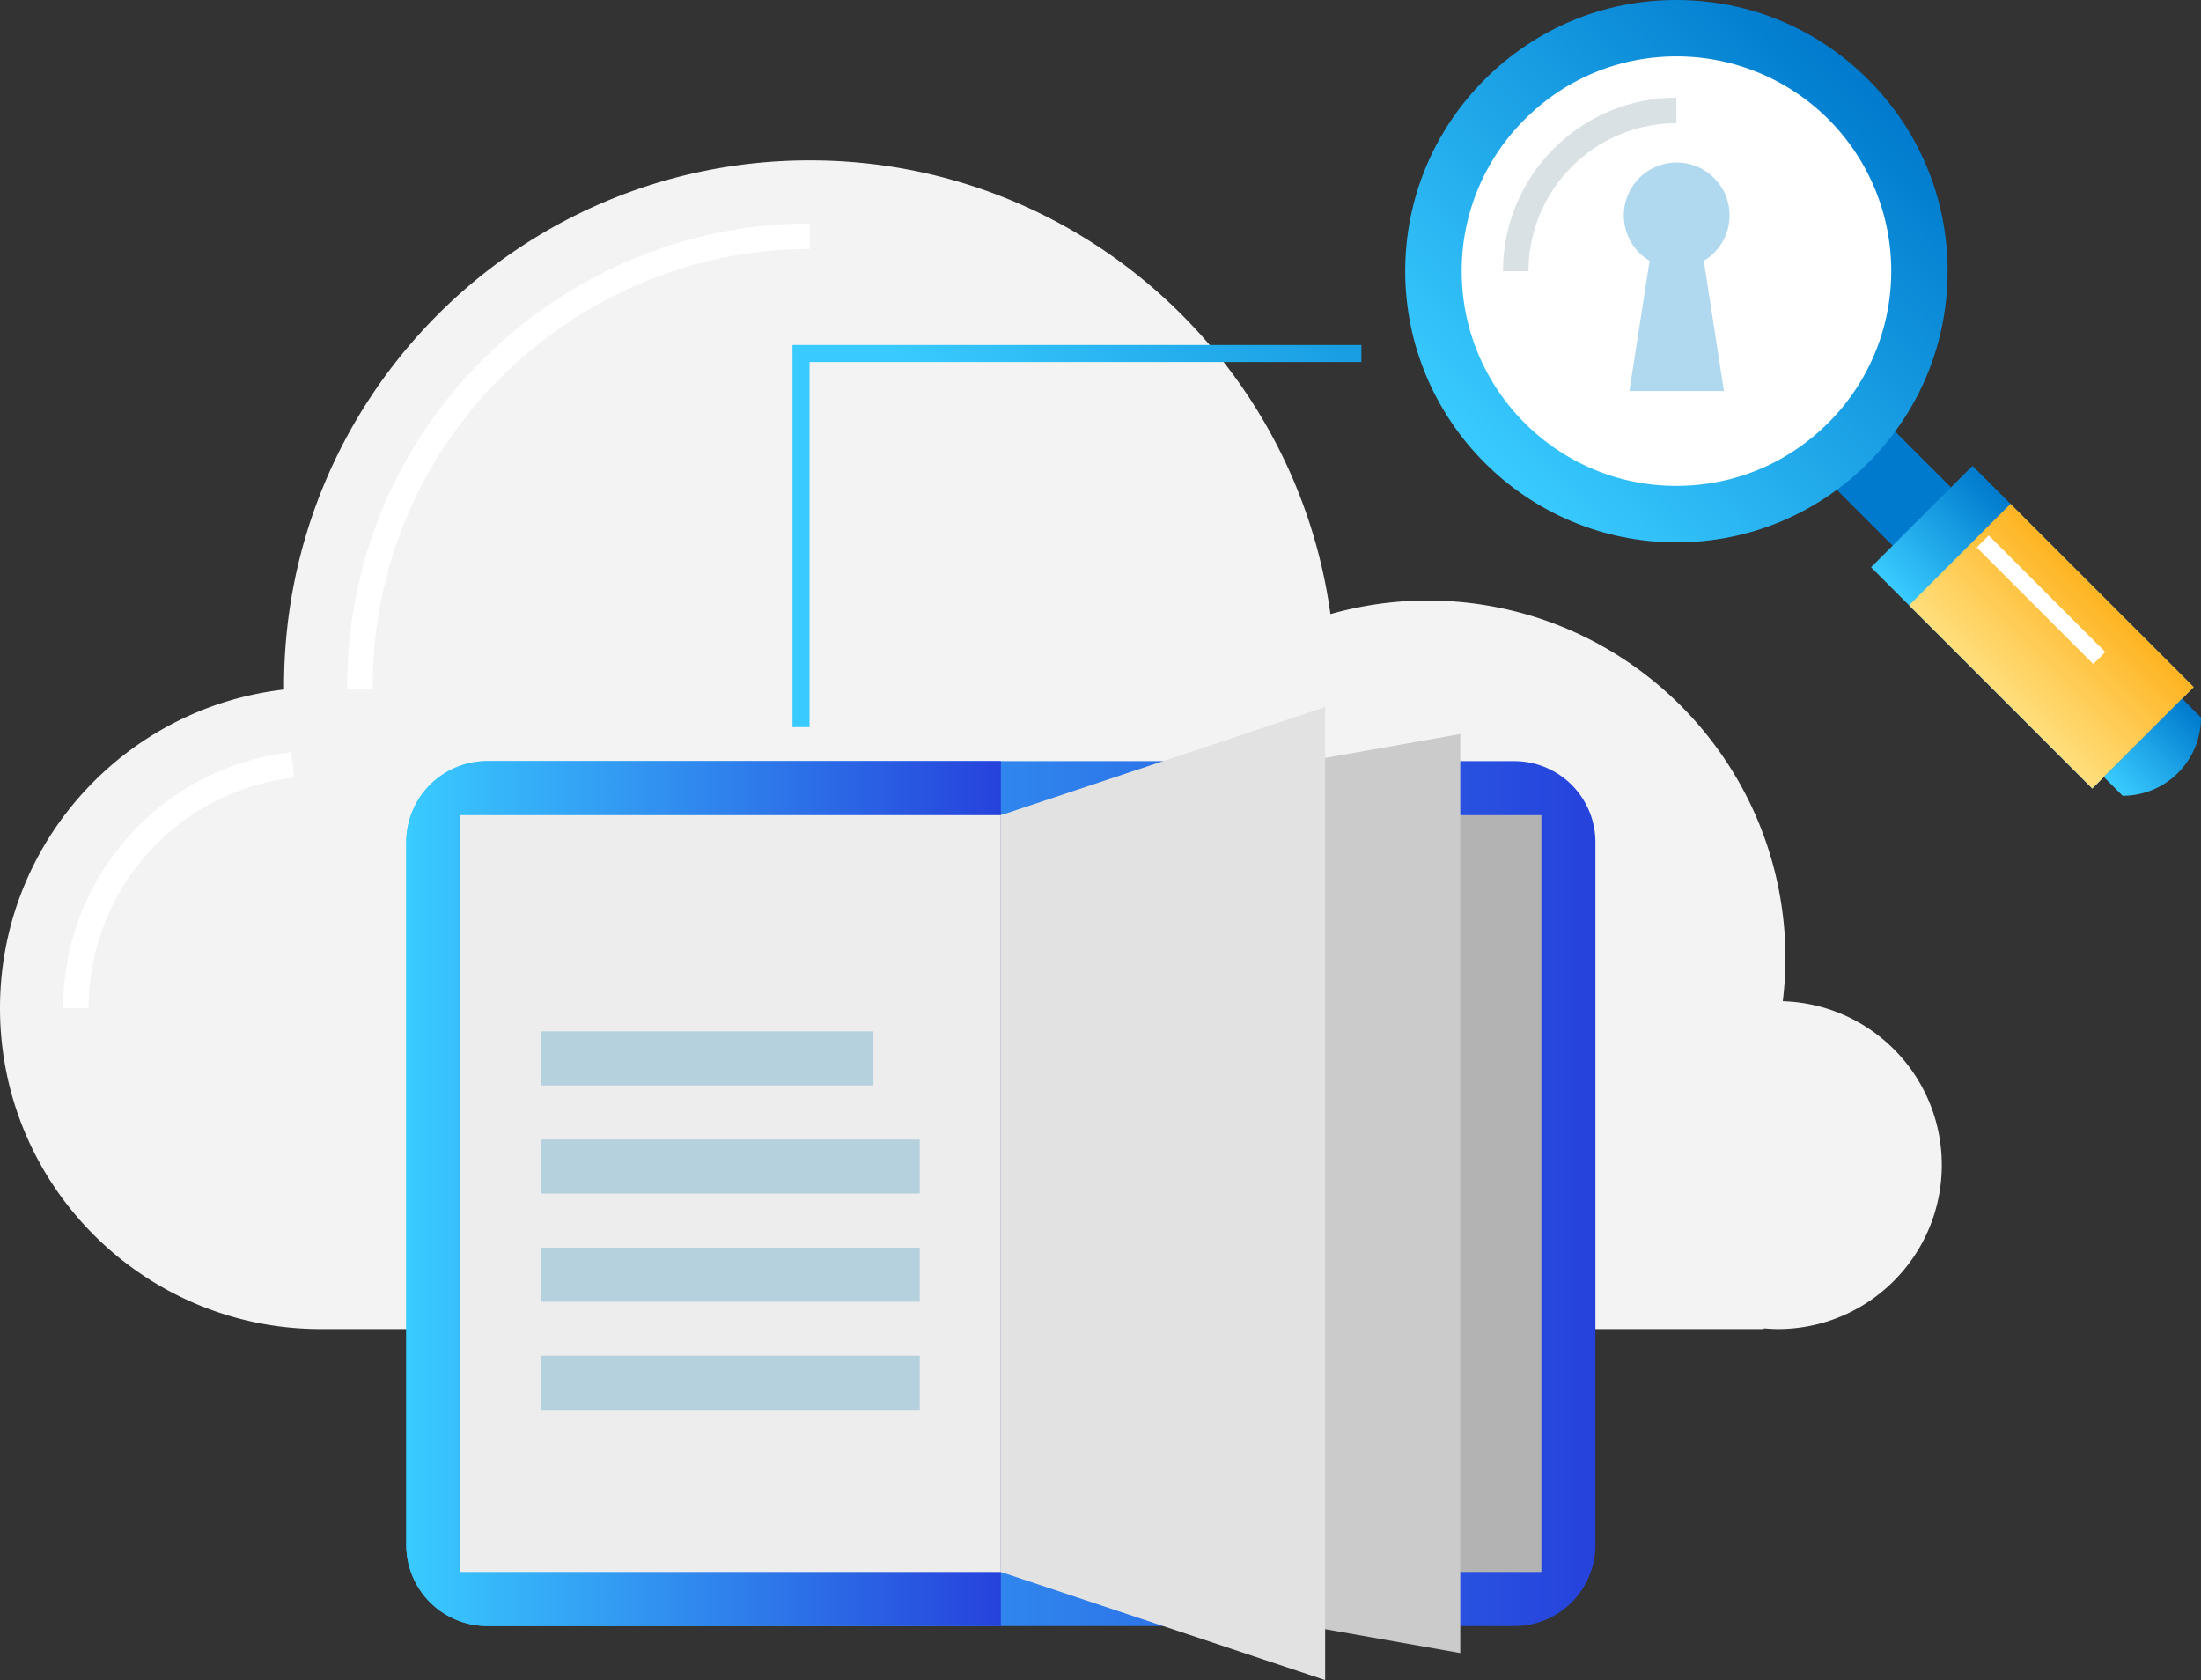 <svg xmlns="http://www.w3.org/2000/svg" xmlns:xlink="http://www.w3.org/1999/xlink" viewBox="0 0 3150 2404.2" xmlns:v="https://vecta.io/nano"><rect x="0" y="0" width="3150" height="2404.2" fill="#333333" stroke="none"/><defs><linearGradient id="A" x1="581.41" x2="2283.3" y1="2080.7" y2="2080.7" gradientUnits="userSpaceOnUse"><stop stop-color="#39cbff" offset="0"/><stop stop-color="#2642dc" offset="1"/></linearGradient><linearGradient id="B" x2="1432.4" xlink:href="#A"/><linearGradient id="C" x1="2124.997" x2="2673.642" y1="1035.115" y2="486.471" gradientUnits="userSpaceOnUse"><stop stop-color="#39cbff" offset="0"/><stop stop-color="#007acd" offset="1"/></linearGradient><linearGradient id="D" x1="2836.205" x2="2981.374" y1="970.108" y2="824.939" xlink:href="#C"/><linearGradient id="E" x1="2863.429" x2="3008.598" y1="997.332" y2="852.163" gradientUnits="userSpaceOnUse"><stop stop-color="#ffdf7d" offset="0"/><stop stop-color="#feb422" offset="1"/></linearGradient><linearGradient id="F" x1="3036.105" x2="3148.181" y1="1509.655" y2="1397.578" xlink:href="#C"/><linearGradient id="G" x1="-360.985" x2="214.741" y1="-1136.346" y2="-1712.072" xlink:href="#C"/></defs><path d="M2551.45 1432.75a517.82 517.82 0 0 0 3.86-60.74c0-283.12-229.5-512.7-512.7-512.7a510.89 510.89 0 0 0-138.55 19.46c-50.26-366.6-364.53-649.3-745.15-649.3-415.52 0-752.4 336.9-752.4 752.23l.07 5C177.77 1012.8 0 1206.9 0 1442.68c0 253.6 205.52 459.17 459.1 459.17h2065.05c.1-.3.23-.66.35-1 6.6.52 13.12 1 19.83 1 129.64 0 234.7-105.08 234.7-234.76-.02-127.22-101.22-230.63-227.57-234.34z" fill="#f3f3f3"/><path d="M497 986.88l-.05-4.72a662.42 662.42 0 0 1 26.11-184.9c81.72-281.1 343.2-477.43 635.84-477.43v36.43c-276.53 0-523.6 185.52-600.82 451.17a625.08 625.08 0 0 0-24.71 174.49v4.5zm-370.15 455.8H90.38c0-187.52 140.34-345 326.45-366.2l4.14 36.24c-167.68 19.14-294.12 161-294.12 329.96z" fill="#fff"/><g transform="translate(0 -372.72)"><path d="m697.44 2699.6a116 116 0 0 1-116-116v-1005.7a116 116 0 0 1 116-116h1469.8a116 116 0 0 1 116.05 116v1005.7a116 116 0 0 1-116.05 116z" fill="url(#A)"/><path d="m1432.4 1461.8h-734.91a116 116 0 0 0-116 116v1005.7a116 116 0 0 0 116 116h734.91z" fill="url(#B)"/></g><path d="M658.76 1166.5h773.6v1083h-773.6z" fill="#ededed"/><path d="M1432.4 1166.5h773.58v1083H1432.4z" fill="#b3b3b3"/><path d="M2089.9 2365.5l-657.5-116v-1083l657.5-116.1z" fill="#cbcbcb"/><path d="M1896.5 2404.2l-464.1-154.7v-1083l464.1-154.7z" fill="#e2e2e2"/><path d="M774.8 1630.6h541.5v77.35H774.8zm0 154.8h541.5v77.35H774.8zm0 154.7h541.5v77.37H774.8zm0-464.2H1250v77.36H774.8z" fill="#b5d1de"/><path d="M2847 752.32l-83.4 83.48L2599.8 672l83.5-83.37z" fill="#007acd"/><path transform="translate(0 -372.72)" d="M2673.5 486.38c-73.4-73.32-170.87-113.72-274.4-113.66-103.77-.05-201.36 40.52-274.76 114.25-73 73.4-113.27 170.72-113.24 273.88.1 213.94 174.2 388.1 388.17 388 103.85 0 201.48-40.67 274.93-114.36 73-73.37 113.15-170.6 113.15-273.76.01-103.56-40.35-201-113.85-274.35z" fill="url(#C)"/><path d="M2617 604.66c-58.24 58.5-135.5 90.6-217.72 90.65-169.48.1-307.37-137.7-307.33-307.23a305.24 305.24 0 0 1 89.7-216.8c58.16-58.43 135.43-90.56 217.5-90.58 124.225-.176 236.32 74.505 284.007 189.212S2704.738 516.758 2617 604.7z" fill="#fff"/><path d="M2187.5 388.08H2151c.127-137.015 111.115-248.084 248.13-248.3v36.47c-116.874.21-211.532 94.966-211.62 211.84z" fill="#d9e1e4"/><path d="M3139.6 983.22l-145.2 145.18-316.6-316.63L2823 666.6z" fill="url(#D)"/><path d="M3139.7 983.22l-145.3 145.18-262.2-262.18 145.2-145.2z" fill="url(#E)"/><path d="M2829.013 783.403l17.193-17.187L3013.01 933.08l-17.193 17.187z" fill="#fff"/><path transform="translate(0 -372.72)" d="M3150 1399.4c-.033 61.898-50.212 112.063-112.1 112.08l-26.9-26.9q56.1-56.05 112.08-112.07z" fill="url(#F)"/><path d="M1158.6 1040.5h-24.4V493.7h814.2V518h-789.8z" fill="url(#G)"/><path d="M2475.3 308.4c.08-36.605-26.052-68.02-62.06-74.603s-71.566 13.552-84.443 47.818.62 72.836 32.054 91.596l-28.92 186.38h135.32l-28.83-186.38a75.49 75.49 0 0 0 36.88-64.81z" fill="#b0d9ef"/></svg>
